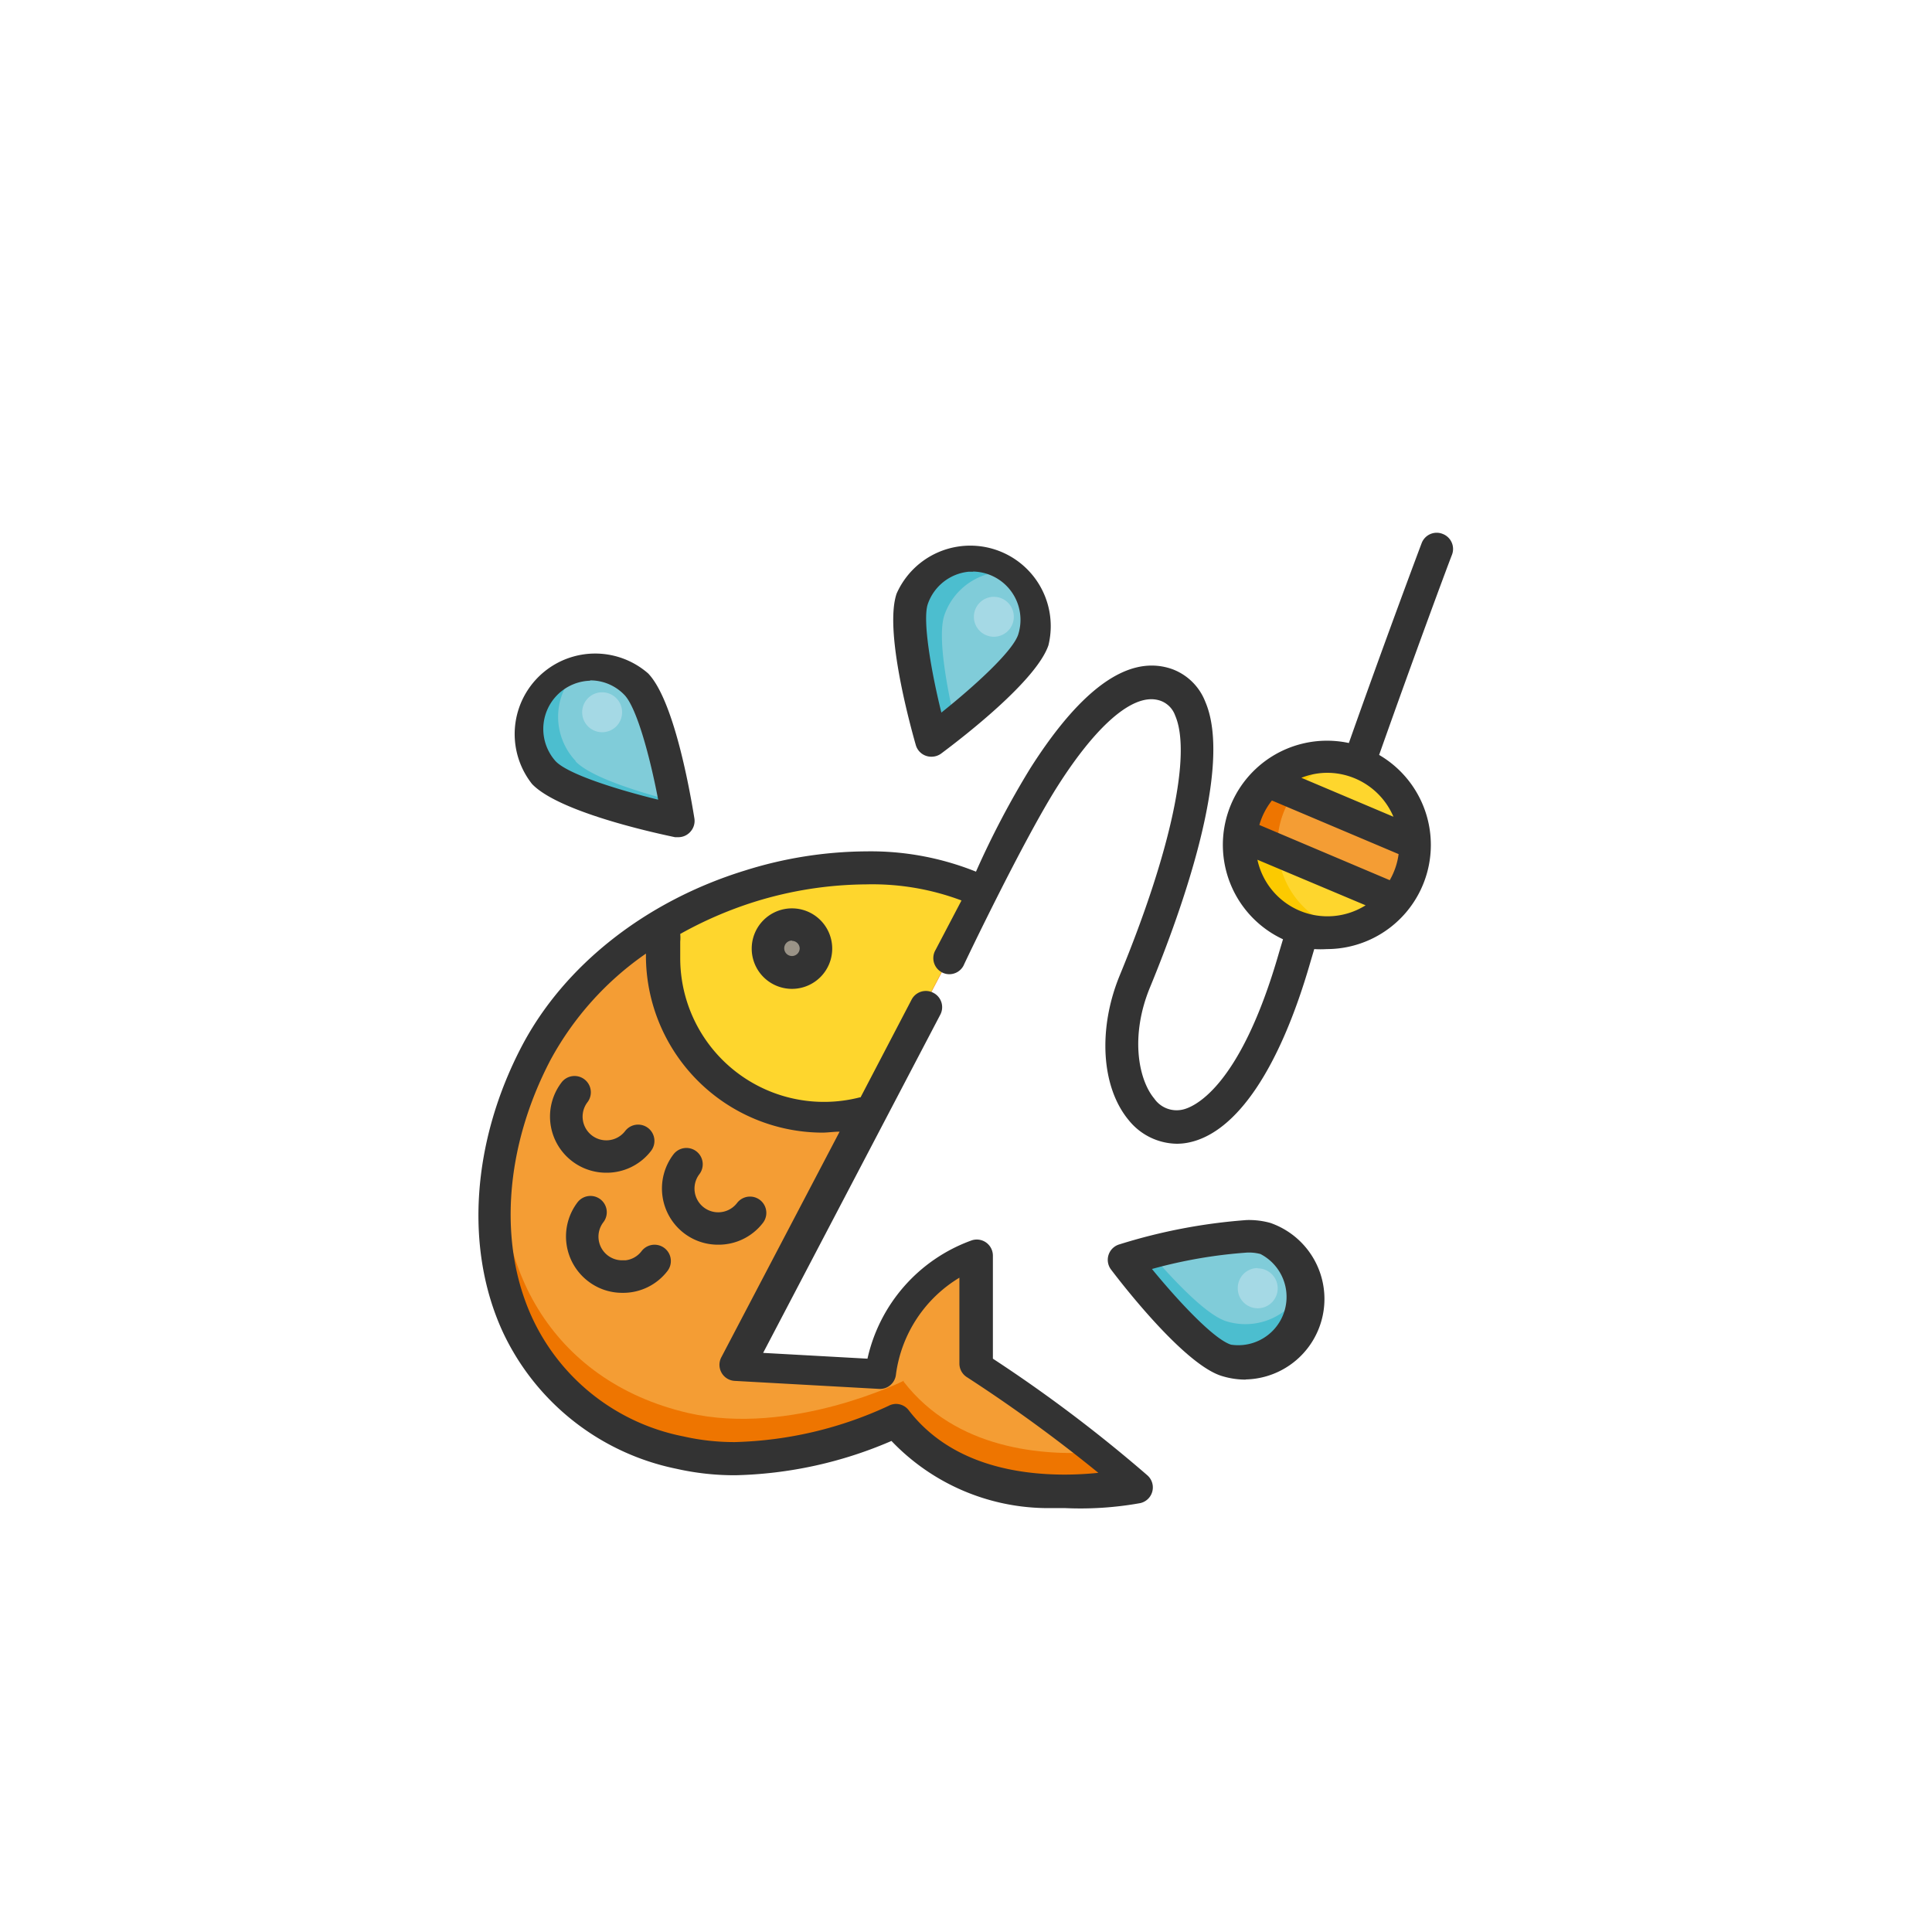 <svg xmlns="http://www.w3.org/2000/svg" width="48" height="48" class="icon" viewBox="0 0 1024 1024"><path fill="#F49D34" d="M521.387 473.088 390.059 723.115l76.288 4.266a79.02 79.02 0 0 1 51.2-63.573v59.733a769 769 0 0 1 84.736 63.574s-84.736 21.162-127.147-34.134c0 0-59.733 29.696-114.432 17.067-95.317-22.016-122.88-122.88-76.288-211.883s173.739-118.613 237.312-84.736z"/><path fill="#EE7500" d="M479.061 731.819s-59.733 29.696-114.432 17.066c-73.216-17.066-106.496-80.384-96.768-149.248-20.394 76.459 11.947 151.296 92.502 170.07 55.125 12.714 114.432-17.067 114.432-17.067 42.666 55.04 127.146 34.133 127.146 34.133-6.741-5.973-13.738-11.861-20.65-17.066-28.416 1.962-74.411-1.28-102.4-37.462z"/><path fill="#FED62D" d="M511.147 468.395c-42.667-17.067-106.411-9.814-158.123 19.968A84.82 84.82 0 0 0 460.8 587.86l55.552-105.813 4.693-8.96a98 98 0 0 0-10.325-4.693z"/><path fill="#9A9387" d="M419.755 490.07a12.715 12.715 0 1 1-12.715 12.714 12.715 12.715 0 0 1 12.715-12.715"/><path fill="#FED62D" d="M703.573 401.067a46.592 46.592 0 1 1-46.506 46.592 46.59 46.59 0 0 1 46.506-46.592"/><path fill="#FCCA00" d="M677.205 447.659a46.59 46.59 0 0 1 36.523-45.483 46.592 46.592 0 1 0 0 90.965 46.59 46.59 0 0 1-36.523-45.482"/><path fill="#80CCD9" d="M547.84 339.285c-6.059 17.75-53.93 53.248-53.93 53.248s-16.3-57.344-10.24-75.093a34.133 34.133 0 1 1 64.17 21.845"/><path fill="#4CBECF" d="M500.565 325.973a34.13 34.13 0 0 1 38.144-22.442 34.133 34.133 0 0 0-55.125 13.994c-6.059 17.75 10.24 75.094 10.24 75.094s5.205-3.84 12.373-9.643c-4.266-18.347-9.472-45.739-5.632-57.003"/><path fill="#80CCD9" d="M649.813 720.981c-17.834-5.802-54.016-53.162-54.016-53.162s57.174-17.067 74.923-11.35a34.133 34.133 0 0 1-20.907 64.512"/><path fill="#4CBECF" d="M692.48 678.485a34.133 34.133 0 0 1-42.667 21.76c-10.752-3.498-28.074-22.016-40.277-36.181-8.533 2.133-13.824 3.755-13.824 3.755s36.267 47.36 54.016 53.162a34.133 34.133 0 0 0 42.667-42.666z"/><path fill="#80CCD9" d="M337.323 362.496c12.544 13.568 22.272 72.704 22.272 72.704s-58.368-12.117-71.339-25.6a34.133 34.133 0 0 1 49.067-46.763z"/><path fill="#4CBECF" d="M305.067 403.285a34.133 34.133 0 0 1 5.12-51.2 34.133 34.133 0 0 0-21.931 57.515c12.885 13.568 71.339 25.6 71.339 25.6s-.683-4.096-1.878-10.41c-18.261-4.694-44.544-12.715-52.65-21.249z"/><path fill="#A5D9E5" d="M526.763 316.33a10.581 10.581 0 1 1-10.582 10.582 10.58 10.58 0 0 1 10.582-10.581m139.861 355.926a10.581 10.581 0 1 1-10.581 10.41 10.58 10.58 0 0 1 10.581-10.58zM319.147 366.933a10.581 10.581 0 1 1-10.582 10.582 10.58 10.58 0 0 1 10.582-10.582"/><path fill="#F49D34" d="m657.067 442.453 82.432 34.731a46.42 46.42 0 0 0 10.496-29.525v-.598l-78.763-33.194a46.42 46.42 0 0 0-14.165 28.586"/><path fill="#EE7500" d="m686.165 420.181-14.762-6.229a46.42 46.42 0 0 0-14.336 28.501l20.053 8.534v-3.243a46.34 46.34 0 0 1 8.96-27.563z"/><path fill="#333" d="M419.755 524.117a21.333 21.333 0 1 1 21.333-21.333 21.333 21.333 0 0 1-21.333 21.333m0-25.6a4.096 4.096 0 1 0 4.096 4.096 4.096 4.096 0 0 0-4.096-3.925z"/><path fill="#333" d="M564.395 799.317h-10.582a114.86 114.86 0 0 1-81.322-35.584 220.6 220.6 0 0 1-82.603 18.176 139.6 139.6 0 0 1-31.317-3.413 130.39 130.39 0 0 1-92.075-72.533c-20.31-44.118-16.47-100.864 10.155-151.638 22.442-42.666 65.621-76.8 118.442-93.013a217.8 217.8 0 0 1 64.171-10.07 149.6 149.6 0 0 1 58.027 10.753 465 465 0 0 1 28.842-54.87c22.955-36.096 44.544-54.357 64.256-54.357a32.2 32.2 0 0 1 11.35 2.048 29.95 29.95 0 0 1 17.066 17.067c14.763 34.133-11.946 109.312-29.184 151.21-10.666 25.6-6.4 48.896 2.134 59.136a14.42 14.42 0 0 0 15.018 5.888c4.864-1.024 30.123-9.813 51.2-83.456l2.048-6.826a55.21 55.21 0 0 1 34.902-104.022c18.688-52.906 36.437-100.266 38.57-105.898a8.53 8.53 0 0 1 8.022-5.547 8.5 8.5 0 0 1 3.072.597 8.533 8.533 0 0 1 4.949 11.179c-2.219 5.632-19.797 52.907-38.57 105.984a55.21 55.21 0 0 1-27.734 102.912 55 55 0 0 1-6.656 0l-2.048 6.912c-16.213 56.32-39.083 90.283-64.341 95.573a31 31 0 0 1-6.315.683 33.28 33.28 0 0 1-25.6-12.459c-14.592-17.493-16.47-48.384-4.779-76.8 27.222-66.048 38.144-117.504 29.355-137.728a12.89 12.89 0 0 0-7.424-7.68 14.7 14.7 0 0 0-5.205-.938c-13.142 0-30.891 16.469-49.835 46.336-18.09 28.501-49.323 93.866-49.664 94.805a8.53 8.53 0 0 1-7.68 4.608 8.533 8.533 0 0 1-7.168-12.885l13.739-26.198a134.2 134.2 0 0 0-50.518-8.533 203.2 203.2 0 0 0-59.05 9.216 209 209 0 0 0-39.51 17.067 21 21 0 0 1 0 4.01v8.875a76.203 76.203 0 0 0 95.147 73.728h.427l27.05-51.797a8.53 8.53 0 0 1 7.595-4.608 8.53 8.53 0 0 1 4.01 1.024 8.533 8.533 0 0 1 3.585 11.605l-93.867 179.2 55.296 3.072a86.61 86.61 0 0 1 55.04-62.635 8.5 8.5 0 0 1 2.901-.512 8.533 8.533 0 0 1 8.534 8.534v54.613a765 765 0 0 1 81.834 61.781 8.533 8.533 0 0 1-3.669 14.763 179.2 179.2 0 0 1-40.021 2.645m-89.6-55.21a8.53 8.53 0 0 1 6.826 3.328c21.931 28.501 57.088 34.133 82.774 34.133a176 176 0 0 0 17.749-.939 798 798 0 0 0-69.632-50.688 8.53 8.53 0 0 1-4.01-7.253v-45.483a70.74 70.74 0 0 0-33.622 51.2 8.533 8.533 0 0 1-8.533 7.766l-76.8-4.267a8.533 8.533 0 0 1-7.168-12.63l62.634-119.466c-3.157 0-6.314.512-9.386.512a93.867 93.867 0 0 1-93.27-93.355v-1.536a162.8 162.8 0 0 0-50.602 56.406c-24.15 46.165-27.819 97.194-9.728 136.533a112.13 112.13 0 0 0 80.298 62.976 121 121 0 0 0 27.222 2.987 205.3 205.3 0 0 0 81.408-19.2 8.5 8.5 0 0 1 3.84-1.024M666.453 455.68a37.973 37.973 0 0 0 57.344 24.15zm70.144 10.837a37.55 37.55 0 0 0 4.694-13.824l-67.158-28.416a37.7 37.7 0 0 0-6.656 12.971zm1.963-33.621a38.23 38.23 0 0 0-34.987-23.296 37.6 37.6 0 0 0-13.824 2.645z"/><path fill="#333" d="M321.28 621.568a29.781 29.781 0 0 1-23.637-47.872 8.533 8.533 0 0 1 13.738 10.496 12.544 12.544 0 0 0 19.968 15.275 8.533 8.533 0 0 1 13.739 10.496 29.61 29.61 0 0 1-23.808 11.605m59.307 38.144a29.53 29.53 0 0 1-18.006-6.059 29.867 29.867 0 0 1-5.632-41.813 8.533 8.533 0 0 1 13.739 10.496 12.544 12.544 0 0 0 19.968 15.275 8.533 8.533 0 0 1 13.739 10.496 29.61 29.61 0 0 1-23.808 11.605m-50.774 25.515a29.53 29.53 0 0 1-18.09-6.144 29.867 29.867 0 0 1-5.632-41.814 8.533 8.533 0 1 1 13.738 10.496 12.544 12.544 0 0 0 9.984 20.224h1.707a12.46 12.46 0 0 0 8.533-4.864 8.533 8.533 0 1 1 13.739 10.496 29.61 29.61 0 0 1-23.979 11.606m164.096-284.16a8.53 8.53 0 0 1-8.533-6.23c-4.01-14.08-16.555-61.44-10.155-80.213a42.667 42.667 0 0 1 80.47 27.392c-6.4 18.773-45.227 48.725-56.918 57.43a8.53 8.53 0 0 1-4.864 1.62m21.846-98.048h-2.304a25.6 25.6 0 0 0-21.675 17.066c-2.987 8.534 1.877 36.267 7.168 57.6 17.835-14.25 37.717-32.426 40.704-41.301a25.6 25.6 0 0 0-23.893-33.45zM660.224 731.22a42.7 42.7 0 0 1-13.056-2.048c-18.859-6.144-49.323-44.458-58.197-56.149a8.533 8.533 0 0 1 4.352-13.483 297.5 297.5 0 0 1 67.413-12.885 42 42 0 0 1 12.63 1.536 42.667 42.667 0 0 1-13.142 82.944zm-49.664-58.624c14.507 17.664 32.939 37.291 41.899 40.107a25.6 25.6 0 0 0 15.616-48.043 23.6 23.6 0 0 0-7.083-.768 255 255 0 0 0-50.432 8.704M359.51 443.733h-1.707c-14.336-2.986-62.038-13.824-75.776-28.16a42.667 42.667 0 0 1 61.525-58.624c13.739 14.336 22.187 62.635 24.49 76.8a8.53 8.53 0 0 1-1.962 6.912 8.53 8.53 0 0 1-6.57 3.072m-46.763-82.944a25.6 25.6 0 0 0-18.262 42.667c6.486 6.827 32.086 14.933 54.358 20.395-4.352-22.784-11.264-48.384-17.75-55.382a25 25 0 0 0-18.261-7.85z"/></svg>